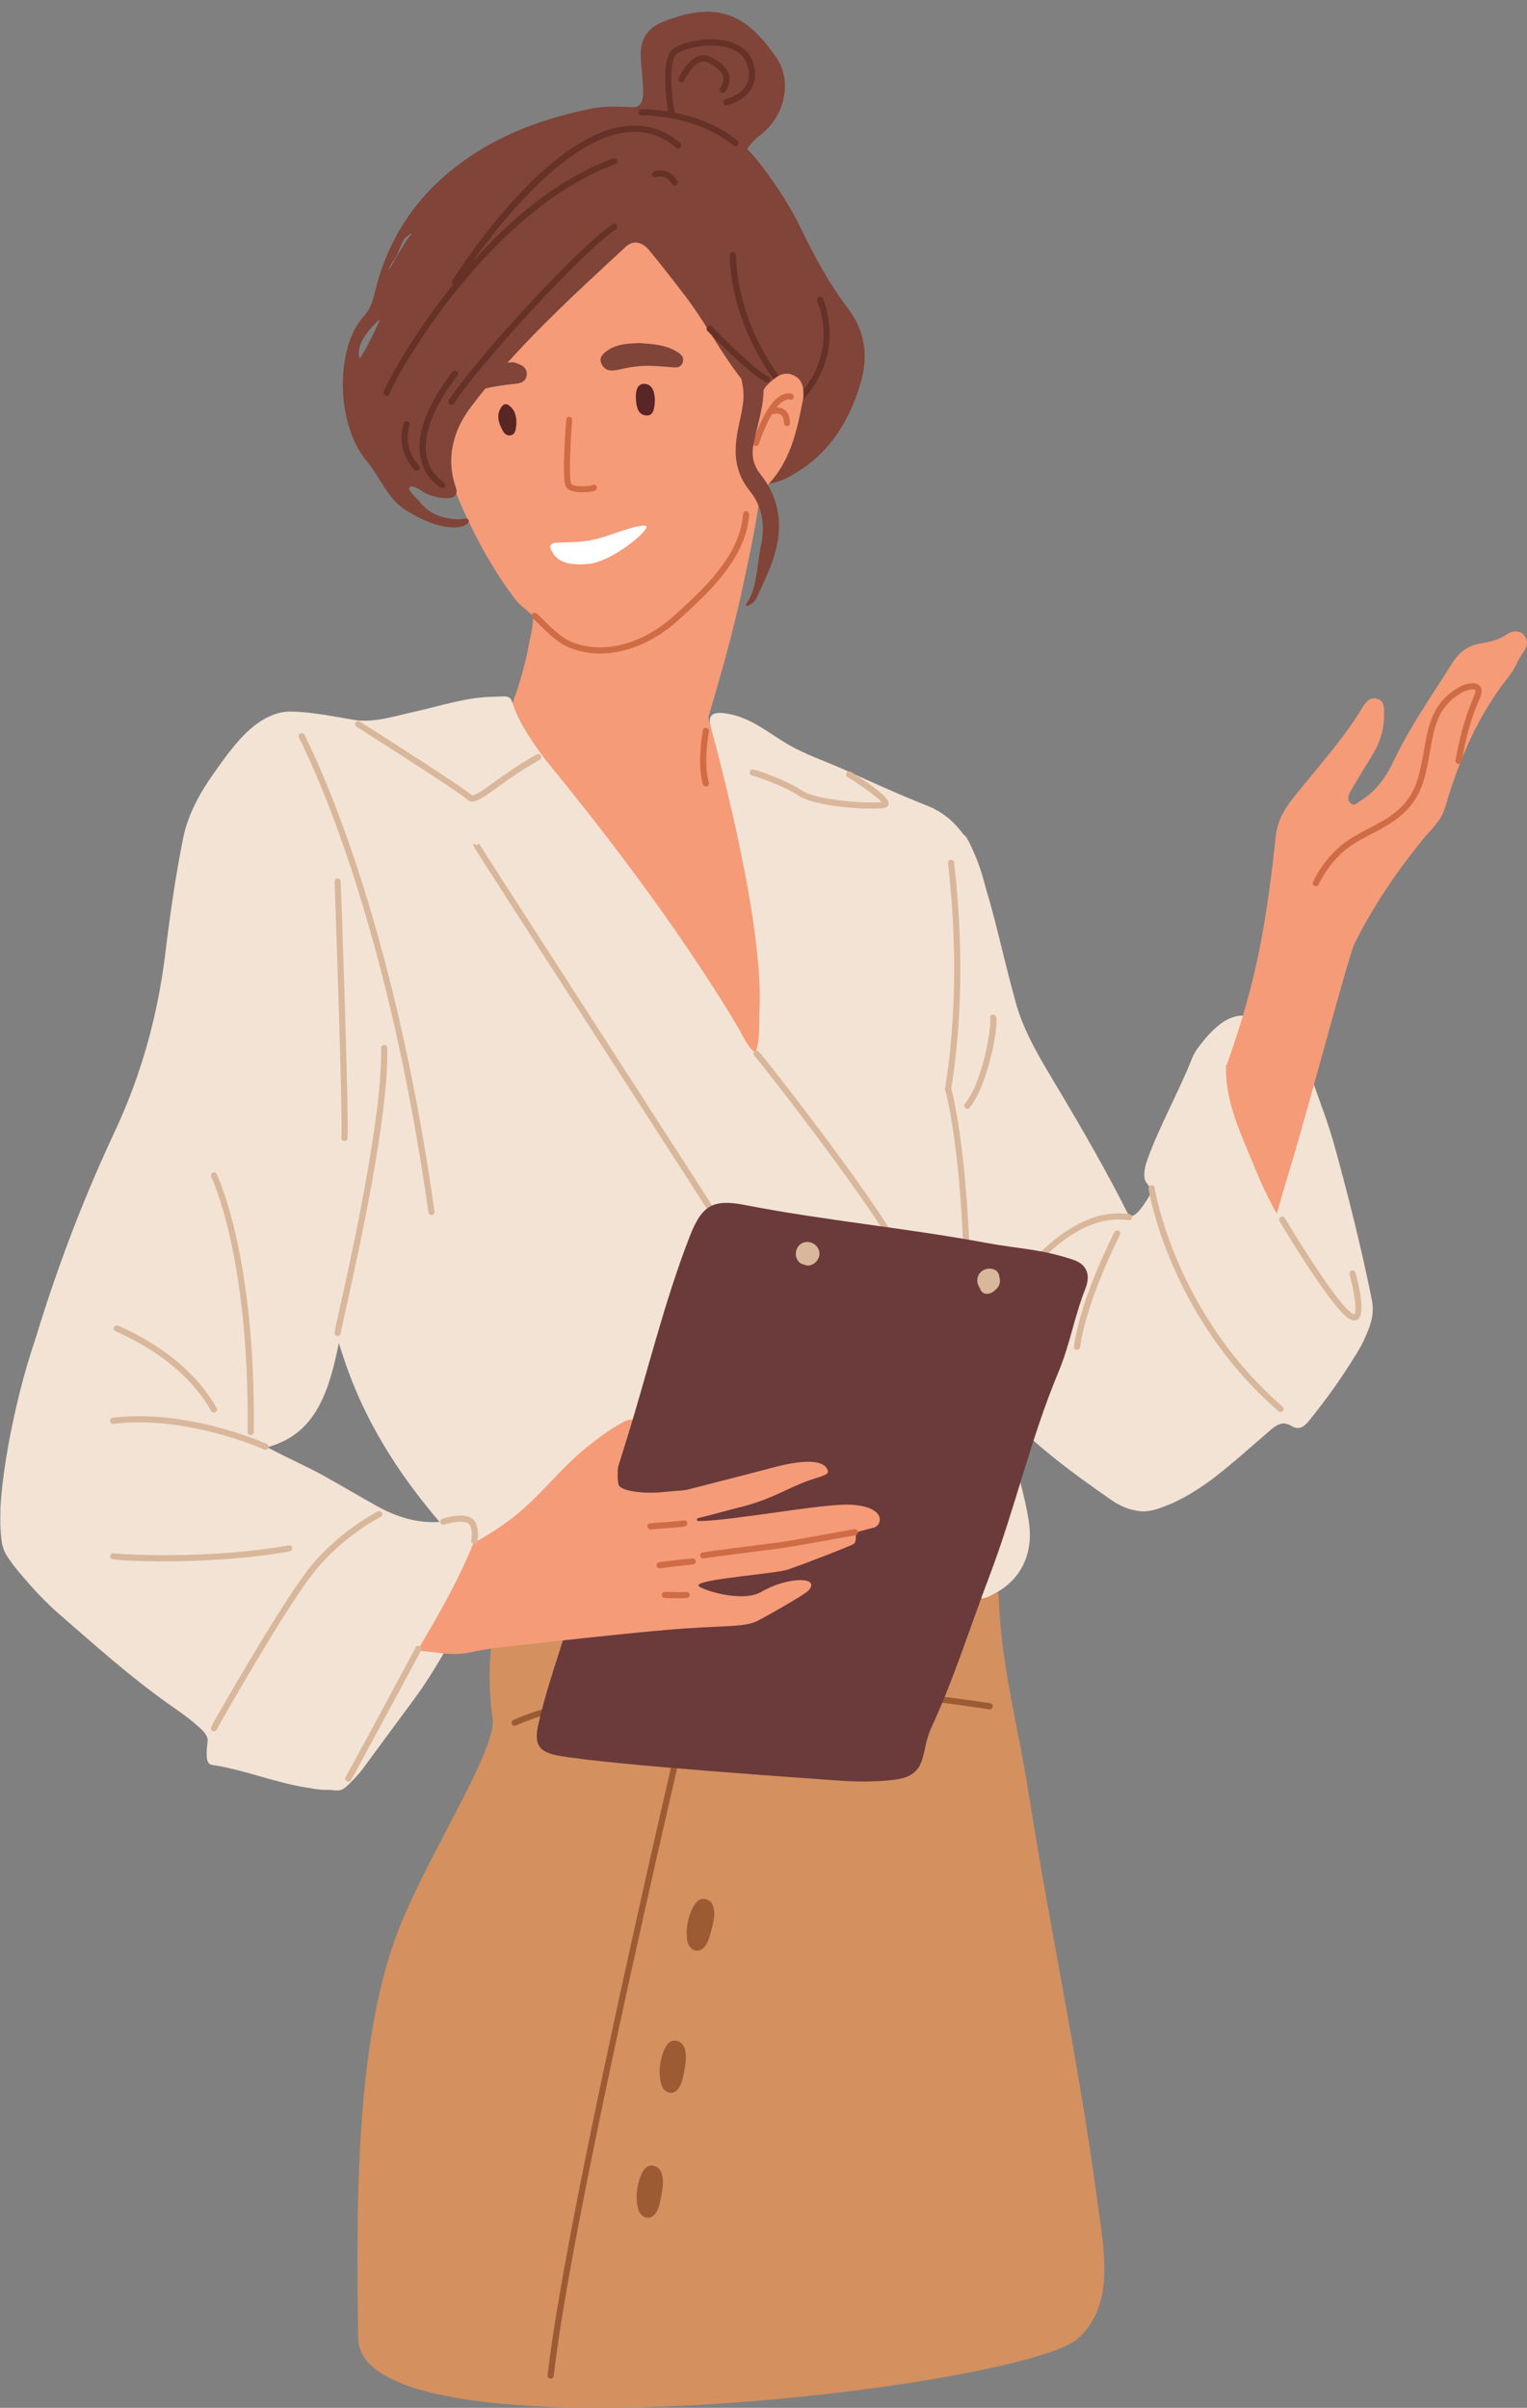 <?xml version="1.0" encoding="UTF-8"?><svg xmlns="http://www.w3.org/2000/svg" xmlns:xlink="http://www.w3.org/1999/xlink" height="1700.1" preserveAspectRatio="xMidYMid meet" version="1.0" viewBox="-0.2 -8.3 1078.0 1700.1" width="1078.0" zoomAndPan="magnify"><rect x="-0.2" y="-8.3" width="1078.0" height="1700.1" fill="#808080" stroke="none"/><defs><clipPath id="a"><path d="M 252 1089 L 780 1089 L 780 1691.809 L 252 1691.809 Z M 252 1089"/></clipPath><clipPath id="b"><path d="M 763 437 L 1077.828 437 L 1077.828 1019 L 763 1019 Z M 763 437"/></clipPath></defs><g><g><path d="M 377.023 521.691 C 386.766 526.691 394.004 528.539 402.801 525.809 C 424.969 518.91 447.949 515.488 470.863 512.129 C 476.266 511.34 477.402 509.422 475.277 505.199 C 468.711 492.16 476.59 479.941 477.223 467.32 C 477.418 463.422 480.66 460.969 484.613 460.141 C 489.715 459.078 493.059 462.039 495.363 465.82 C 499.848 473.18 501.152 481.969 500.16 489.891 C 497.898 508.031 507.922 517 521.453 525.629 C 556.5 547.98 594.316 562.789 635.215 569.602 C 660.98 573.891 672.5 591.121 672.523 615.871 C 672.531 625.051 677.324 632.871 676.996 642.219 C 675.688 679.82 670.352 716.926 664.352 753.945 C 654.688 813.547 642.965 872.762 628.852 931.48 C 624.66 948.918 620.012 966.246 615.945 983.711 C 612.828 997.113 602.348 1006.488 597.426 1018.801 C 590.91 1035.102 579.656 1042.371 561.77 1045.129 C 523.289 1051.059 484.934 1057.012 445.91 1056.25 C 420.629 1055.75 395.316 1053.57 371.266 1045.379 C 347.852 1037.41 329.336 1022.012 312.539 1003.852 C 265.469 952.953 235.887 891.23 204.801 830.586 C 177.707 777.723 165.203 720.043 154.004 662.141 C 145.824 619.84 154.012 580.262 173.051 542.379 C 187.988 512.648 206.656 503 239.562 508.211 C 259.141 511.301 278.844 510.699 298.387 509.41 C 317.488 508.148 336.996 507.352 354.527 497.648 C 358.883 495.25 364.305 494.129 367.23 489.988 C 373.422 481.211 382.324 481.141 391.348 481.711 C 398.473 482.16 403.477 485.73 406.312 492.871 C 409.473 500.82 406.977 506.148 400.531 510.641 C 393.965 515.199 386.227 517.43 377.023 521.691" fill="#f59b78"/></g><g><path d="M 538.711 309.5 C 538.086 342.25 531 374.051 524.227 405.859 C 514.379 452.09 499.984 497.09 486.73 542.398 C 485.711 545.879 484.57 549.48 482.684 552.52 C 480.785 555.578 477.41 559.43 473.789 557.172 C 465.09 551.73 457.121 556.828 448.797 557.328 C 423.688 558.82 398.934 557.18 375.566 546.609 C 370.109 544.141 364.848 541.23 359.492 538.531 C 345.59 531.52 343.984 527.301 350.73 513.379 C 361.238 491.711 369.098 469.18 373.48 445.48 C 374.504 439.941 376.086 434.352 376.059 428.789 C 375.91 401.891 391.531 382.352 407.785 364.078 C 432.145 336.691 458.887 311.559 489.781 291.352 C 495.621 287.531 501.457 283.59 507.699 280.52 C 523.262 272.879 538.598 282.43 538.711 299.5 C 538.73 302.84 538.711 306.172 538.711 309.5" fill="#f59b78"/></g><g><path d="M 498.113 547 C 497.18 547 496.312 546.391 496.031 545.441 C 491.699 530.82 495.805 508.32 495.98 507.371 C 496.199 506.191 497.336 505.41 498.516 505.629 C 499.691 505.852 500.473 506.988 500.254 508.16 C 500.211 508.391 496.164 530.59 500.199 544.211 C 500.539 545.359 499.883 546.57 498.734 546.91 C 498.527 546.969 498.32 547 498.113 547" fill="#cf6c46"/></g><g clip-path="url(#a)"><path d="M 252.664 1642.699 C 250.754 1533.941 252.371 1424.922 282.551 1350.719 C 304.121 1297.68 350.523 1226.621 347.531 1205.41 C 343.844 1179.238 343.715 1133.641 358.648 1124.41 C 389.582 1105.301 426.652 1099.922 460.066 1096.75 C 510.164 1091.988 560.332 1088.52 610.77 1090.57 C 635.473 1091.578 659.879 1094.621 684.234 1098.32 C 697.262 1100.289 704.48 1108.371 704.961 1121.641 C 706.621 1167.641 718.773 1211.988 725.863 1257.129 C 741.137 1354.41 761.922 1450.441 774.816 1548.141 C 778.926 1579.262 787.469 1618.918 760.816 1642.852 C 721.523 1678.148 254.246 1732.711 252.664 1642.699" fill="#d4905f"/></g><g><path d="M 502.676 1336.328 C 501.066 1333.141 496.836 1331.289 493.566 1333.109 C 491.984 1333.988 490.805 1335.449 489.84 1336.98 C 486.148 1342.859 484.215 1351.398 484.637 1358.328 C 484.848 1361.852 485.301 1365.43 488.277 1367.738 C 491.102 1369.922 494.52 1369.219 496.836 1366.648 C 499.355 1363.871 500.508 1360.141 501.48 1356.512 C 503.059 1350.641 505.605 1342.148 502.676 1336.328" fill="#9c5b33"/></g><g><path d="M 482.188 1436 C 480.352 1432.93 476.004 1431.391 472.871 1433.43 C 471.355 1434.422 470.281 1435.961 469.43 1437.559 C 466.164 1443.691 464.848 1452.34 465.762 1459.219 C 466.227 1462.73 466.934 1466.262 470.066 1468.352 C 473.039 1470.328 476.398 1469.379 478.527 1466.66 C 480.84 1463.699 481.723 1459.898 482.438 1456.211 C 483.594 1450.238 485.523 1441.59 482.188 1436" fill="#9c5b33"/></g><g><path d="M 465.953 1524.23 C 464.117 1521.16 459.77 1519.621 456.637 1521.66 C 455.121 1522.648 454.047 1524.191 453.195 1525.789 C 449.934 1531.922 448.613 1540.57 449.527 1547.449 C 449.992 1550.949 450.699 1554.488 453.832 1556.578 C 456.809 1558.559 460.164 1557.609 462.293 1554.891 C 464.605 1551.93 465.488 1548.129 466.203 1544.441 C 467.359 1538.469 469.289 1529.82 465.953 1524.23" fill="#9c5b33"/></g><g><path d="M 363.133 1210.289 C 362.344 1210.289 361.586 1209.871 361.199 1209.121 C 360.648 1208.059 361.062 1206.738 362.129 1206.191 C 363.07 1205.711 459.156 1157.73 698.793 1194.328 C 699.98 1194.512 700.793 1195.621 700.613 1196.809 C 700.434 1197.988 699.328 1198.801 698.137 1198.621 C 460.168 1162.289 365.059 1209.57 364.125 1210.051 C 363.809 1210.219 363.465 1210.289 363.133 1210.289" fill="#9c5b33"/></g><g><path d="M 388.539 1671.199 C 388.461 1671.199 388.379 1671.191 388.297 1671.191 C 387.102 1671.051 386.246 1669.98 386.379 1668.781 C 399.566 1550.781 486.188 1184.711 486.836 1183.012 C 487.266 1181.891 488.523 1181.328 489.645 1181.762 C 490.715 1182.172 491.273 1183.34 490.941 1184.422 C 489.883 1188.441 403.941 1550.77 390.695 1669.27 C 390.574 1670.379 389.633 1671.199 388.539 1671.199" fill="#9c5b33"/></g><g><path d="M 413.16 91.012 C 408.98 90.398 403.68 89.703 403.211 84.316 C 402.703 78.461 407.684 78.898 411.719 78.754 C 412.617 78.723 414.105 78.379 414.293 77.84 C 418.426 65.676 436.234 67.105 445.016 67.438 C 449.789 67.625 453.926 66.41 453.855 56.406 C 453.797 48.434 452.559 40.484 452.172 32.504 C 451.539 19.438 456.391 11.57 468.504 6.824 C 507.125 -8.297 526.98 2.465 547.527 31.809 C 559.711 49.215 553.562 73.895 536.969 86.715 C 526.277 94.977 519.516 106.289 521.777 121.059 C 522.344 124.73 429.438 93.398 413.16 91.012" fill="#804439"/></g><g><path d="M 473.766 73.207 C 472.727 73.207 471.809 72.465 471.625 71.406 C 470.961 67.598 465.41 33.941 474.699 26.473 C 480.914 21.465 500.168 16.82 515.023 21.219 C 523.387 23.695 529.055 28.785 531.414 35.957 C 533.637 42.695 533.301 48.73 530.422 53.855 C 525.227 63.105 513.656 65.891 513.168 66.004 C 512 66.281 510.836 65.551 510.562 64.391 C 510.285 63.219 511.012 62.059 512.176 61.781 C 512.277 61.75 522.406 59.281 526.645 51.711 C 528.891 47.691 529.105 42.84 527.285 37.312 C 525.363 31.477 520.824 27.469 513.793 25.383 C 500.035 21.312 482.176 26.027 477.422 29.852 C 471.914 34.281 473.57 57.238 475.906 70.668 C 476.113 71.852 475.32 72.969 474.141 73.176 C 474.012 73.195 473.887 73.207 473.766 73.207" fill="#663127"/></g><g><path d="M 510.023 57.332 C 509.602 57.332 509.172 57.207 508.797 56.953 C 507.809 56.27 507.559 54.914 508.234 53.926 C 510.285 50.949 510.98 48.309 510.359 45.852 C 509.488 42.406 505.93 39.062 499.773 35.914 C 497.895 34.957 496.059 34.824 494.156 35.508 C 488.734 37.453 484.199 45.629 482.906 48.613 C 482.43 49.715 481.152 50.215 480.051 49.746 C 478.949 49.266 478.441 47.984 478.918 46.883 C 479.137 46.383 484.402 34.395 492.691 31.41 C 495.738 30.32 498.785 30.531 501.754 32.051 C 509.172 35.844 513.363 40.012 514.574 44.781 C 515.504 48.473 514.578 52.375 511.816 56.395 C 511.398 57.004 510.719 57.332 510.023 57.332" fill="#663127"/></g><g><path d="M 590.684 808.957 C 590.969 771.844 600.305 738.602 609.98 705.434 C 618.375 676.672 627.176 648.012 641.172 621.379 C 647.109 610.07 652.352 597.461 667.02 594.199 C 671.289 593.262 669.633 590.672 669.055 588.078 C 668.25 584.469 669.043 581.25 673.152 580.25 C 676.98 579.32 680.391 579.969 682.598 583.84 C 687.254 592 689.832 600.93 692.805 609.781 C 702.652 639.09 708.371 669.602 716.746 699.301 C 722.574 719.965 733.141 737.512 743.82 755.41 C 762.762 787.148 781.359 819.031 797.781 852.16 C 800.879 858.414 804.523 864.402 807.898 870.52 C 811.711 877.434 816.152 882.969 825.273 878.895 C 829.215 877.133 830.836 879.953 832.035 882.75 C 840.762 903.066 855.625 919.969 865 939.637 C 885.051 981.684 875.836 1011.309 841.707 1041.738 C 838.008 1045.039 833.633 1047.578 829.602 1050.512 C 814.559 1061.449 799.496 1061.32 784.297 1050.77 C 756.383 1031.41 729.082 1011.211 705.941 986.172 C 690.359 969.316 676.312 951.148 665.836 930.504 C 663.84 926.578 661.344 922.363 662.879 918.191 C 665.484 911.141 661.758 906.609 657.66 902.402 C 643.672 888.035 631.875 872 620.77 855.387 C 619.059 852.832 617.953 849.344 613.184 850.879 C 602.738 854.238 597.48 848.09 594.758 839.281 C 591.504 828.758 590.238 817.859 590.684 808.957" fill="#f3e3d5"/></g><g><path d="M 533.188 734.703 C 536.613 725.602 535.504 714.121 535.984 704.523 C 539.242 639.488 502 506.711 501.492 504.809 C 498.719 494.398 505.758 493.859 516.27 496.199 C 530.535 499.379 542.086 508.781 554.297 516.23 C 567.613 524.359 582.586 529.102 596.723 535.531 C 615.801 544.219 634.914 552.898 654.402 560.602 C 679.613 570.559 690.051 595.262 695.559 618.41 C 701.398 642.961 717.984 703.285 719.621 710.387 C 720.414 713.816 671.645 821.953 675.191 846.566 C 677.98 865.918 680.176 885.398 683.996 904.547 C 690.895 939.125 703.035 972.359 711.527 1006.52 C 716.562 1026.77 723.355 1046.578 726.305 1067.43 C 729.18 1087.781 721.082 1106.48 703.016 1116.238 C 699.219 1118.301 693.703 1121.738 691 1119.621 C 682.672 1113.102 670.762 1110.309 666.938 1098.871 C 665.867 1095.68 664.438 1094.66 661.449 1094.441 C 622.23 1091.551 583.055 1092.039 543.762 1093.77 C 514.484 1095.059 485.59 1099.23 456.73 1103.039 C 440.012 1105.25 423.48 1111.109 406.707 1114.66 C 395.129 1117.109 383.512 1119.391 371.902 1121.711 C 365.043 1123.078 360.039 1118.172 356.266 1114.57 C 308.453 1068.93 266.234 1019.051 244.07 955.426 C 236.945 934.969 231.629 913.945 224.793 893.398 C 217.887 872.645 207.488 853.637 199.605 833.312 C 192.211 814.238 188.328 794.051 184.559 774.016 C 176.59 731.66 171.645 688.762 170.438 645.66 C 169.207 601.609 167.348 554.5 180.98 511.98 C 185.977 496.41 196.828 493.23 211.48 494.359 C 224 495.32 236.441 497.648 248.824 499.859 C 263.172 502.43 278.133 497.391 292.027 494.328 C 310.129 490.328 329.863 483.68 348.492 483.68 C 357.555 483.371 359.883 482.441 361.598 488.078 C 365.883 502.191 378.828 520.719 387.84 531.77 C 422.551 574.309 455.918 618 486.641 663.52 C 494.824 675.648 502.816 687.898 510.598 700.289 C 514.203 706.035 517.598 711.914 521.129 717.707 C 523.691 721.906 528.684 733.176 533.188 734.703" fill="#f3e3d5"/></g><g><path d="M 4.164 1034.34 C 4.164 1026.34 7.238 1019.398 7.238 1011.391 C 9.637 1003.211 9.219 994.016 11.316 985.754 C 28.41 918.398 51.484 853.227 80.992 790.262 C 99.602 750.555 111.145 708.699 116.48 665.039 C 119.824 637.68 123.695 610.309 129.133 583.301 C 132.473 566.73 140.918 551.539 150.602 537.871 C 159.387 525.48 169.965 510.23 182.699 501.672 C 193.34 494.52 206.738 490.578 216.184 499.102 C 257.73 536.559 257.664 604.02 272.25 654.93 C 277.332 672.672 276.277 691.051 278.809 709.148 C 281.488 728.297 284.258 746.715 281.234 766.07 C 279.031 780.156 268.773 789.012 266.551 803.25 C 265.32 811.121 264.578 819.082 263.086 826.898 C 257.234 857.555 250.664 888.07 243.527 918.453 C 237.012 946.195 233.797 983.836 209.895 1003.02 C 203.809 1007.91 196.742 1011.141 189.297 1013.352 C 179.055 1016.379 168.004 1014.789 158.012 1018.148 C 153.879 1019.551 150.211 1022 146.465 1024.23 C 127.391 1035.59 105.473 1041.789 84.703 1049.27 C 73.215 1053.41 62.879 1058.391 50.512 1058.461 C 46.598 1058.488 42.543 1058.238 38.922 1059.73 C 30.523 1063.172 16.293 1057.66 12.707 1049.52 C 10.578 1044.699 4.164 1039.898 4.164 1034.34" fill="#f3e3d5"/></g><g><path d="M 333.148 557.629 C 331.754 557.629 330.547 557.141 329.477 556.07 C 325.977 552.57 280.93 523.512 251.504 504.84 C 250.488 504.199 250.188 502.852 250.832 501.84 C 251.473 500.828 252.816 500.531 253.828 501.172 C 261.363 505.949 327.582 548.031 332.551 552.988 C 334.043 554.48 341.312 549.238 348.336 544.16 C 355.742 538.809 365.883 531.48 378.66 524.398 C 379.715 523.809 381.035 524.191 381.613 525.238 C 382.199 526.289 381.816 527.621 380.77 528.199 C 368.219 535.148 358.605 542.102 350.879 547.68 C 342.629 553.648 337.121 557.629 333.148 557.629" fill="#d9b79a"/></g><g><path d="M 590.598 1086.781 C 589.73 1086.781 588.91 1086.262 588.574 1085.398 C 588.137 1084.281 588.684 1083.02 589.801 1082.578 C 590.113 1082.461 621.203 1069.988 627.859 1049.352 C 635.133 1026.809 642.496 905.438 634.223 880.602 C 626.16 856.426 537 742.012 532.387 737.18 C 531.559 736.312 531.59 734.938 532.457 734.109 C 533.324 733.277 534.699 733.312 535.527 734.18 C 539.781 738.633 629.801 853.598 638.344 879.227 C 646.773 904.52 639.371 1027.828 631.996 1050.68 C 624.707 1073.281 592.75 1086.09 591.395 1086.629 C 591.133 1086.73 590.859 1086.781 590.598 1086.781" fill="#d9b79a"/></g><g><path d="M 533.48 897.617 C 532.746 897.617 532.031 897.246 531.621 896.578 C 522.773 882.129 463.656 790.473 411.496 709.605 C 390.832 677.57 371.512 647.621 357.371 625.641 C 350.301 614.66 344.523 605.672 340.52 599.41 C 333.59 588.57 333.59 588.57 334.246 587.371 L 338.023 589.52 L 336.152 588.41 L 338.098 587.449 C 339.32 589.691 376.152 646.801 415.148 707.25 C 467.32 788.137 526.453 879.812 535.328 894.309 C 535.953 895.332 535.633 896.672 534.609 897.297 C 534.258 897.512 533.863 897.617 533.48 897.617" fill="#d9b79a"/></g><g><path d="M 615.355 562.672 C 600.395 562.672 573.352 560.012 563.609 553.512 C 552.629 546.191 533.008 539.75 530.949 539.309 C 529.867 539.18 529.027 538.262 529.027 537.148 C 529.027 535.949 530.004 534.98 531.203 534.98 C 532.965 534.98 554.355 542.121 566.023 549.898 C 576.789 557.078 613.293 559.172 622.207 558.059 C 619.336 554.57 608.152 546.578 598.078 540.32 C 597.059 539.68 596.746 538.34 597.383 537.32 C 598.016 536.309 599.352 535.988 600.375 536.629 C 618.68 548.012 627.691 555.672 627.16 559.391 C 627.074 559.988 626.66 561.449 624.691 562 C 623.141 562.441 619.773 562.672 615.355 562.672" fill="#d9b79a"/></g><g><path d="M 304.406 849.621 C 303.34 849.621 302.41 848.836 302.258 847.75 C 274.555 651.672 225.875 542.75 211.613 514.039 C 211.07 512.949 210.777 512.309 210.727 512.16 C 210.348 511.02 210.961 509.789 212.098 509.41 C 213.211 509.051 214.41 509.621 214.82 510.711 C 214.906 510.91 215.141 511.371 215.508 512.109 C 229.84 540.969 278.766 650.422 306.562 847.141 C 306.73 848.328 305.902 849.43 304.715 849.598 C 304.609 849.613 304.508 849.621 304.406 849.621" fill="#d9b79a"/></g><g><path d="M 238.195 935.023 C 237.223 935.023 236.336 934.367 236.09 933.379 C 235.879 932.531 235.855 932.445 239.637 915.43 C 247.93 878.141 269.949 779.082 268.848 731.742 C 268.816 730.543 269.77 729.547 270.969 729.52 C 272.207 729.438 273.16 730.441 273.191 731.641 C 274.305 779.512 252.984 875.418 243.879 916.371 C 241.996 924.84 240.5 931.566 240.367 932.773 C 240.406 933.781 239.738 934.707 238.723 934.961 C 238.547 935.004 238.371 935.023 238.195 935.023" fill="#d9b79a"/></g><g><path d="M 242.965 797.391 C 242.922 797.391 242.879 797.387 242.836 797.387 C 241.637 797.312 240.723 796.285 240.793 795.09 C 241.832 777.398 236.078 615.879 236.02 614.25 C 235.977 613.051 236.914 612.039 238.113 612 C 239.371 611.949 240.32 612.898 240.363 614.09 C 240.602 620.762 246.184 777.449 245.129 795.344 C 245.062 796.496 244.105 797.391 242.965 797.391" fill="#d9b79a"/></g><g><path d="M 176.789 1004.898 C 175.566 1004.891 174.605 1003.898 174.617 1002.711 C 176.004 878.496 149.176 823.199 148.902 822.656 C 148.367 821.582 148.805 820.277 149.879 819.742 C 150.949 819.207 152.254 819.641 152.789 820.711 C 153.066 821.266 180.363 877.332 178.965 1002.75 C 178.949 1003.941 177.98 1004.898 176.789 1004.898" fill="#d9b79a"/></g><g><path d="M 669.07 762.906 C 668.953 762.906 668.832 762.895 668.715 762.879 C 667.527 762.68 666.73 761.562 666.926 760.379 C 674.625 713.84 675.477 658.199 669.324 603.719 C 669.105 601.77 669.047 601.25 669.047 600.941 C 669.047 599.738 670.02 598.77 671.223 598.77 C 672.406 598.77 673.371 599.719 673.395 600.898 C 673.406 601.172 673.5 601.961 673.645 603.23 C 679.84 658.102 678.977 714.164 671.211 761.086 C 671.035 762.152 670.113 762.906 669.07 762.906" fill="#d9b79a"/></g><g><path d="M 705.941 988.344 C 704.977 988.344 704.098 987.699 703.84 986.723 L 680.605 898.301 C 680.562 898.133 680.535 897.961 680.535 897.785 C 678.812 802.148 667.137 761.289 667.02 760.891 C 666.68 759.738 667.34 758.531 668.492 758.191 C 669.637 757.848 670.848 758.516 671.188 759.664 C 671.309 760.074 683.125 801.418 684.875 897.449 L 708.043 985.621 C 708.348 986.781 707.652 987.969 706.492 988.273 C 706.309 988.32 706.121 988.344 705.941 988.344" fill="#d9b79a"/></g><g><path d="M 682.707 774.625 C 682.242 774.625 681.773 774.477 681.379 774.172 C 680.43 773.438 680.254 772.074 680.988 771.125 C 694.512 753.617 699.352 716.848 699.004 711.32 C 698.418 710.352 698.68 709.078 699.621 708.422 C 700.5 707.809 701.816 707.938 702.555 708.715 C 705.723 712.035 698.184 755.973 684.426 773.781 C 683.996 774.336 683.355 774.625 682.707 774.625" fill="#d9b79a"/></g><g><path d="M 222.344 1242.512 C 238.469 1230.121 251.32 1214.84 262.793 1198.109 C 280.469 1172.352 298.316 1146.73 312.523 1118.789 C 314.16 1115.57 316.156 1112.238 318.816 1109.898 C 322.398 1106.762 326.777 1104.852 331.422 1108.648 C 335.793 1112.238 337.793 1116.34 334.559 1121.691 C 320.465 1144.988 308.43 1169.531 292.109 1191.48 C 280.23 1207.461 268.527 1223.57 256.672 1239.57 C 254.508 1242.488 252.184 1245.34 249.629 1247.922 C 237.801 1259.898 242.98 1255.5 211.699 1253.051 C 211.699 1251.711 222.344 1243.852 222.344 1242.512" fill="#f3e3d5"/></g><g><path d="M 893.906 714.574 C 895.883 720.301 894.098 704.801 891.184 713.328 C 887.387 724.43 880.883 733.305 873.191 741.535 C 870.766 744.137 866.699 745.16 863.043 742.746 C 858.52 739.758 843.148 739.711 843.883 734.043 C 849.707 725.574 864.793 705.047 881.512 709.383 C 884.781 710.23 886.938 715.977 886.672 711.238 C 888.676 711.238 891.906 714.574 893.906 714.574" fill="#f3e3d5"/></g><g><path d="M 948.047 910.77 C 935.844 919.781 922.961 917.148 917.129 904.246 C 907.824 883.676 896.906 863.758 890.617 841.895 C 890.07 839.992 888.668 837.527 889.355 836.199 C 894.047 827.098 896.953 816.051 902.793 808.871 C 915.766 792.926 919.059 785.91 911.422 766.973 C 910.441 764.543 909.105 761.879 909.305 759.438 C 909.629 755.438 911.094 751.121 915.863 750.547 C 921.422 749.879 925.684 752.691 927.535 757.977 C 932.59 772.383 938.062 786.695 942.102 801.395 C 951.949 837.23 960.977 873.293 968.32 909.746 C 971 923.043 964.453 934.809 956.906 948.34 C 955.219 951.363 952.188 939.383 949.078 937.449 C 945.574 935.273 946.617 931.34 947.555 928.352 C 949.305 922.773 949.758 917.34 948.047 910.77" fill="#f3e3d5"/></g><g clip-path="url(#b)"><path d="M 795.02 1018.328 C 787.871 1013.281 781.012 1008.16 775.797 1000.719 C 760.316 978.672 759.199 957.293 774.301 934.09 C 789.031 911.453 803.602 888.348 814.809 863.871 C 827.633 835.859 840.449 807.754 852.121 779.18 C 867.613 741.266 880.766 702.656 888.832 662.422 C 894.211 635.59 897.59 608.441 900.594 581.301 C 902.195 566.801 911.148 557.109 919.238 547.102 C 933.68 529.238 948.957 512.102 960.934 492.352 C 963.289 488.461 966.297 483.449 971.879 485.039 C 977.613 486.68 976.859 492.281 976.863 497.039 C 976.875 507.77 973.441 517.359 967.742 526.352 C 962.684 534.328 957.867 542.461 953.102 550.621 C 951.633 553.141 950.848 556.34 952.973 558.621 C 955.738 561.602 958.039 558.422 960.305 557.07 C 971.324 550.5 978.266 540.352 983.594 529.16 C 995.289 504.59 1010.898 482.41 1025.289 459.488 C 1029.922 452.109 1036.191 447.578 1044.871 446.051 C 1051.301 444.91 1057.641 443.699 1063.379 439.719 C 1068.34 436.27 1073.621 436.988 1076.191 440.789 C 1079.809 446.148 1076.672 449.879 1074.25 453.602 C 1070.828 458.859 1069.109 464.191 1065.172 469.102 C 1043.148 496.621 1029.711 528.352 1020.012 561.828 C 1017.309 571.16 1010.16 577.148 1004.488 584.121 C 985.773 607.109 969.191 631.512 956.012 658 C 951.785 666.5 923.262 775.051 909.734 819.289 C 899.527 852.664 891.402 886.703 878.246 919.133 C 870.906 937.227 863.242 955.195 855.277 973.02 C 851.82 980.75 846.645 986.316 838.336 990.816 C 829.598 995.547 821.207 1002.98 815.461 1011.961 C 811.801 1017.68 804.645 1014.02 800.699 1018.328 C 798.809 1018.328 796.914 1018.328 795.02 1018.328" fill="#f59b78"/></g><g><path d="M 928.715 617.441 C 928.422 617.441 928.129 617.379 927.844 617.262 C 926.742 616.781 926.242 615.5 926.727 614.398 C 927.047 613.66 934.781 596.301 951.566 584.898 C 955.859 581.98 960.555 579.539 965.52 576.949 C 979.598 569.621 994.156 562.051 1000.25 542.871 C 1002.641 535.371 1003.91 528.09 1005.141 521.039 C 1008.211 503.488 1011.109 486.922 1031.262 476.09 C 1032.691 475.461 1039.16 472.859 1042.98 474.84 C 1044.359 475.559 1045.27 476.762 1045.602 478.328 C 1046.141 480.891 1045.109 483.359 1043.391 487.449 C 1040.77 493.691 1035.891 505.32 1031.641 529.309 C 1031.43 530.488 1030.309 531.289 1029.121 531.07 C 1027.941 530.859 1027.148 529.73 1027.359 528.551 C 1031.699 504.078 1036.699 492.172 1039.379 485.77 C 1040.77 482.461 1041.609 480.461 1041.352 479.23 C 1041.27 478.879 1041.141 478.781 1040.98 478.699 C 1039.551 477.961 1035.52 478.98 1033.148 480 C 1015.031 489.75 1012.551 503.891 1009.422 521.789 C 1008.172 528.98 1006.871 536.41 1004.391 544.191 C 997.758 565.07 981.695 573.43 967.527 580.809 C 962.676 583.328 958.094 585.719 954.012 588.488 C 938.293 599.172 930.777 615.969 930.703 616.141 C 930.348 616.961 929.551 617.441 928.715 617.441" fill="#cf6c46"/></g><g><path d="M 698.465 922.965 C 698.703 918.898 698.355 914.91 700.312 911.141 C 708.68 895.012 720.484 880.77 735.547 870.492 C 749.938 860.672 773.988 848.711 791.746 853.094 C 793.039 853.414 792.672 846.035 796.508 849.605 C 800.988 853.777 809.309 839.238 812.031 834.742 C 814.422 830.797 808.422 827.84 807.816 823.762 C 807.148 819.234 808.383 814.391 809.918 810.16 C 818.73 785.895 831.828 763.02 841.34 738.953 C 845.707 727.906 857.379 720.453 865.812 712.664 C 867.012 711.559 868.379 710.379 870.016 710.387 C 875.266 710.406 866.711 731.547 866.152 735.145 C 864.668 744.738 865.191 754.496 867.039 764.004 C 870.684 782.762 879.117 800.129 886.262 817.719 C 901.621 855.551 924.883 888.965 954.809 917.367 C 966.684 928.633 966.68 932.266 957.906 946.699 C 947.699 963.496 936.422 979.52 923.984 994.754 C 920.434 999.105 916.938 1001.859 911.344 998.434 C 905.215 994.684 900.758 997.945 896.23 1001.84 C 883.207 1013.039 870.438 1024.602 856.859 1035.102 C 847.27 1042.512 832.27 1051.93 820.703 1055.691 C 812.465 1058.371 805.508 1060.891 797.152 1056.039 C 793.66 1054.012 790.961 1050.879 788.332 1047.82 C 770.867 1027.441 755.004 1005.781 738.613 984.551 C 730.285 973.77 721.812 963.102 712.953 952.746 C 705.578 944.121 697.758 935.082 698.465 922.965" fill="#f3e3d5"/></g><g><path d="M 702.98 922.32 C 701.781 922.32 700.809 921.348 700.809 920.148 C 700.809 918.242 717.551 889.914 740.844 869.891 C 760.176 853.277 779.129 846.238 797.16 848.977 C 798.348 849.16 799.164 850.266 798.98 851.453 C 798.801 852.641 797.691 853.453 796.508 853.273 C 747.82 845.863 706.238 918.531 705.051 920.809 C 704.773 921.684 703.949 922.32 702.98 922.32" fill="#d9b79a"/></g><g><path d="M 760.156 944.816 C 760.059 944.816 759.957 944.812 759.855 944.797 C 758.668 944.633 757.836 943.535 758 942.348 C 762.762 907.965 785.598 863.516 786.566 861.645 C 787.117 860.578 788.426 860.164 789.492 860.711 C 790.559 861.262 790.977 862.57 790.426 863.637 C 790.191 864.09 766.965 909.305 762.305 942.941 C 762.156 944.031 761.223 944.816 760.156 944.816" fill="#d9b79a"/></g><g><path d="M 903.789 988.668 C 903.281 988.668 902.777 988.492 902.363 988.137 C 825.016 920.98 810.746 831.918 810.609 831.027 C 810.43 829.844 811.246 828.734 812.434 828.555 C 813.617 828.379 814.727 829.191 814.906 830.375 C 815.039 831.254 829.117 918.785 905.215 984.855 C 906.121 985.641 906.219 987.012 905.43 987.918 C 905 988.414 904.398 988.668 903.789 988.668" fill="#d9b79a"/></g><g><path d="M 955.902 924.074 C 954.402 924.074 952.695 923.336 950.805 921.859 C 937.234 911.297 904.516 856.328 903.129 853.992 C 902.516 852.961 902.855 851.629 903.887 851.016 C 904.918 850.402 906.254 850.742 906.863 851.773 C 907.199 852.34 940.547 908.371 953.473 918.434 C 955.211 919.785 955.906 919.715 955.902 919.719 C 957.766 918.25 956.18 904.758 952.516 891.43 C 952.195 890.273 952.875 889.078 954.031 888.762 C 955.184 888.441 956.387 889.121 956.703 890.277 C 959.09 898.941 964.012 919.512 958.258 923.355 C 957.543 923.836 956.758 924.074 955.902 924.074" fill="#d9b79a"/></g><g><path d="M 304.41 271.719 C 304.41 262.379 304.41 253.039 304.41 243.691 C 309.301 235 309.242 225.109 310.043 215.762 C 315.652 150.441 386.23 114.449 432.137 121.41 C 452.883 124.551 473.41 127.699 489.715 141.59 C 525.184 171.789 542.172 211.172 544.465 257.32 C 546.84 305.16 532.023 348.801 510.953 390.57 C 496.93 418.379 442.797 476.27 385.984 435.469 C 384.055 434.09 380.418 430.051 376.086 426.398 C 371.137 422.238 365.938 417.922 364.246 415.719 C 345.27 391.012 331.398 363.828 319.688 334.84 C 312.484 317.02 308.562 299.672 307.988 280.961 C 307.887 277.621 309.492 273.27 304.41 271.719" fill="#f59b78"/></g><g><path d="M 456.68 1012.891 C 457.203 1018.16 454.941 1022.75 452.066 1026.77 C 444.52 1037.32 435.914 1047.031 426.199 1055.641 C 420.922 1060.32 414.344 1063.09 408.074 1058.5 C 401.711 1053.84 404.156 1047.148 406.992 1041.32 C 414.371 1026.148 427.02 1010.27 437.582 997.562 C 440.918 993.555 449.887 992.809 454.574 994.895 C 460.023 997.32 457.121 1007.469 456.68 1012.891" fill="#f59b78"/></g><g><path d="M 639.984 1246.25 C 631.262 1249.93 606.012 1249.922 595.168 1249.129 C 568.074 1247.16 434.566 1238.172 395.23 1231.531 C 380.414 1229.051 376.52 1224.031 379.863 1209.211 C 383.906 1191.32 389.523 1173.91 395.117 1156.5 C 411.262 1106.262 427.434 1056.039 442.961 1005.602 C 457.414 958.66 468.844 910.762 486.656 864.855 C 495.148 842.98 502.891 838.07 525.473 842.477 C 581.754 853.465 638.934 858.664 695.281 869.137 C 719.832 873.703 733.531 873.293 757.371 881.156 C 767.383 884.461 769.785 892.16 766.016 901.637 C 758.383 920.812 755.141 940.988 747.184 960.035 C 726.953 1008.48 716.637 1056.379 697.969 1105.441 C 684.645 1140.441 673.242 1177.078 657.496 1211.039 C 650.098 1227.012 654.266 1240.23 639.984 1246.25" fill="#6b3a3a"/></g><g><path d="M 537.254 1115.68 C 555.18 1105.07 579.461 1104.551 570.66 1114.602 C 567.727 1117.941 537.953 1134.551 533.957 1136.43 C 528.203 1139.129 521.566 1139.602 503.305 1140.398 C 479.996 1141.41 461.434 1143.25 438.184 1145.609 C 408.953 1148.578 379.754 1151.852 350.562 1155.191 C 343.887 1155.949 337.293 1157.23 330.707 1158.57 C 324.023 1159.922 317.664 1159.77 310.816 1158.898 C 293.363 1156.68 275.742 1155.809 258.191 1154.34 C 255.676 1154.129 252.352 1155.328 251.051 1152.238 C 249.668 1148.961 253.504 1149.109 254.867 1147.578 C 255.918 1146.41 256.633 1144.77 257.047 1143.219 C 261.098 1128.051 269.656 1115.602 279.434 1103.551 C 287.523 1093.59 298.738 1090.898 309.973 1088.871 C 316.547 1087.68 323.148 1087.121 329.09 1083.969 C 345.293 1075.398 360.41 1065.672 373.93 1052.762 C 387.812 1039.5 400.109 1024.539 415.227 1012.59 C 423.328 1006.191 432.039 999.562 441.496 995.109 C 442.703 994.543 445.723 993.234 444.781 995.848 C 442.891 1001.109 442.984 1005.941 440.238 1010.051 C 436.18 1016.121 434.941 1034.5 436.488 1040 C 437.723 1044.371 453.27 1046.602 467.09 1045.281 C 489.082 1043.172 477.723 1045.301 499.07 1039.91 C 513.711 1036.211 532.242 1031.398 547.051 1027.488 C 556.844 1024.91 581.984 1019.309 584.316 1030.672 C 584.848 1033.238 576.434 1035.012 571.566 1036.738 C 554.652 1042.75 544.895 1050.441 520.688 1056.309 C 515.199 1057.641 501.418 1061.539 492.605 1063.609 C 491.367 1063.898 491.574 1065.719 492.848 1065.711 C 516.953 1065.48 580.398 1053.219 599.898 1054.121 C 625.25 1055.301 622.988 1068.059 617.012 1070.23 C 617.012 1070.23 611.02 1071.691 604.609 1073.551 C 603.141 1073.969 605.152 1079.828 602.57 1081.762 C 600.66 1083.18 567.309 1096.09 555.992 1099.93 C 547.137 1102.93 492.621 1106.629 492.801 1111.148 C 492.898 1113.559 523.395 1123.879 537.254 1115.68" fill="#f59b78"/></g><g><path d="M 458.941 1071.602 C 457.812 1071.602 456.855 1070.73 456.777 1069.578 C 456.691 1068.379 457.594 1067.352 458.793 1067.262 C 469.191 1066.539 480.973 1065.59 482.316 1065.262 C 483.445 1064.969 484.648 1065.629 484.973 1066.75 C 485.297 1067.871 484.727 1069.031 483.617 1069.398 C 482.012 1069.93 467.562 1071.012 459.098 1071.602 C 459.043 1071.602 458.992 1071.602 458.941 1071.602" fill="#cf6c46"/></g><g><path d="M 465.477 1099.031 C 464.395 1099.031 463.461 1098.219 463.32 1097.129 C 463.176 1095.93 464.023 1094.852 465.211 1094.699 C 468.844 1094.25 487.043 1092.012 488.863 1092.012 C 490.062 1092.012 491.023 1092.98 491.027 1094.18 C 491.035 1095.371 490.062 1096.352 488.867 1096.359 C 487.578 1096.371 474.004 1097.988 465.746 1099.012 C 465.656 1099.031 465.566 1099.031 465.477 1099.031" fill="#cf6c46"/></g><g><path d="M 479.352 1120.219 C 475.328 1120.219 470.559 1120.07 469.195 1120.02 C 467.996 1119.988 467.055 1118.98 467.094 1117.781 C 467.133 1116.59 468.145 1115.602 469.336 1115.68 C 474.258 1115.84 482.637 1115.988 484.18 1115.719 C 485.359 1115.5 486.488 1116.289 486.703 1117.469 C 486.914 1118.648 486.129 1119.781 484.945 1119.988 C 484.016 1120.16 481.824 1120.219 479.352 1120.219" fill="#cf6c46"/></g><g><path d="M 0.117 1055.719 C 2.27 1020.469 12.973 971.426 24.758 937.324 C 34.188 910.043 54.262 918.965 83.059 931.035 C 92.316 934.914 101.711 938.27 111.305 940.664 C 129.09 945.113 140.84 959.215 156.281 967.32 C 159.297 968.902 159.965 972.438 160.48 975.949 C 161.68 984.172 164.371 992.168 169.301 998.918 C 174.641 1006.219 182.297 1010.211 190.215 1014.461 C 202.762 1021.191 215.891 1026.781 228.336 1033.711 C 241.051 1040.789 253.535 1048.211 266.281 1055.32 C 275.488 1060.449 285.496 1064.281 295.973 1065.762 C 301.328 1066.52 306.746 1066.648 312.133 1066.18 C 317.121 1065.738 322.137 1063.852 327.16 1064.73 C 337.223 1066.48 336.789 1074.621 333.727 1082.129 C 315.52 1126.738 287.371 1165.949 265.383 1208.5 C 260.496 1217.949 256.406 1227.809 251.785 1237.398 C 241.305 1259.148 232.055 1256.531 214.109 1253.48 C 192.336 1249.781 171.461 1241.121 149.383 1237.828 C 143.883 1237.012 146.051 1226.41 146.371 1220.488 C 146.621 1215.898 140.168 1211.109 137.188 1208.512 C 131.277 1203.352 124.809 1199.102 118.41 1194.551 C 91.285 1175.262 66.832 1153.301 41.738 1131.512 C 34.59 1125.301 27.906 1118.559 21.621 1111.469 C 15.543 1104.621 9.25 1097.48 4.34 1089.73 C 1 1084.461 0.621 1077.781 0.188 1071.719 C -0.191 1066.422 0.117 1061.059 0.117 1055.719" fill="#f3e3d5"/></g><g><path d="M 187.18 1015.371 C 186.879 1015.371 186.57 1015.309 186.277 1015.18 C 185.742 1014.93 131.871 990.703 79.914 997.051 C 78.711 997.211 77.641 996.352 77.492 995.156 C 77.348 993.969 78.195 992.883 79.387 992.738 C 132.582 986.215 187.535 1010.969 188.086 1011.219 C 189.176 1011.719 189.656 1013.012 189.156 1014.102 C 188.793 1014.898 188.004 1015.371 187.18 1015.371" fill="#d9b79a"/></g><g><path d="M 150.848 1214.18 C 150.062 1214.18 149.301 1213.75 148.914 1213 C 148.285 1211.781 148.285 1211.781 156.68 1197.129 C 160.031 1191.281 166.922 1179.352 175.383 1165.148 C 188.598 1142.969 206.617 1113.648 217.43 1099.852 C 238.617 1072.82 266.359 1058.969 266.621 1058.859 C 267.719 1058.379 269 1058.879 269.48 1059.98 C 269.957 1061.078 269.461 1062.359 268.363 1062.84 C 268.012 1063 241.223 1076.539 220.852 1102.531 C 200.719 1128.219 154.746 1208.949 152.891 1212.75 C 152.711 1213.238 152.348 1213.68 151.844 1213.941 C 151.523 1214.102 151.184 1214.18 150.848 1214.18" fill="#d9b79a"/></g><g><path d="M 114.645 1094.141 C 94.211 1094.141 79.922 1093.121 78.66 1092.469 C 77.594 1091.93 77.172 1090.621 77.719 1089.551 C 78.215 1088.578 79.336 1088.148 80.34 1088.48 C 83.664 1089.102 146.84 1093.039 203.578 1082.82 C 204.77 1082.602 205.891 1083.391 206.102 1084.57 C 206.316 1085.75 205.531 1086.879 204.348 1087.102 C 173.645 1092.629 139.57 1094.141 114.645 1094.141" fill="#d9b79a"/></g><g><path d="M 334.59 1081.941 C 334.418 1081.941 334.242 1081.922 334.07 1081.871 C 332.902 1081.59 332.191 1080.41 332.48 1079.238 C 332.492 1079.191 333.82 1073.52 331.688 1068.828 C 329.676 1064.398 318.461 1066.48 313.348 1068.18 C 312.211 1068.559 310.98 1067.941 310.602 1066.801 C 310.223 1065.672 310.836 1064.441 311.977 1064.059 C 313.957 1063.391 331.477 1057.859 335.645 1067.031 C 338.414 1073.121 336.77 1079.988 336.699 1080.281 C 336.453 1081.27 335.566 1081.941 334.59 1081.941" fill="#d9b79a"/></g><g><path d="M 150.844 989.02 C 150.391 989.02 149.93 988.879 149.539 988.582 C 149.078 988.234 148.852 987.852 148.109 986.59 C 131.395 958.121 102.617 941.008 81.422 931.664 C 80.324 931.18 79.828 929.898 80.309 928.801 C 80.793 927.703 82.078 927.203 83.176 927.688 C 104.957 937.289 134.555 954.922 151.859 984.387 C 152.129 984.852 152.324 985.191 152.453 985.383 C 153.145 986.137 153.223 987.305 152.582 988.152 C 152.156 988.719 151.504 989.02 150.844 989.02" fill="#d9b79a"/></g><g><path d="M 451.27 233.898 C 460.363 234.672 469.098 235.051 476.871 239.57 C 479.785 241.262 483.031 243.32 481.859 247.27 C 480.449 252.039 476.348 251.16 473.168 250.898 C 457.793 249.648 452.043 249.531 441 251.73 C 439.043 252.121 436.121 252.871 434.168 253.148 C 429.449 253.84 426.215 252.578 424.316 248.309 C 422.281 243.73 426.266 240.738 429.5 238.641 C 436.195 234.301 444.039 234.301 451.27 233.898" fill="#804439"/></g><g><path d="M 320.941 274.488 C 321.883 268.91 335.246 253.609 348.656 250.16 C 362.434 246.621 361.609 246.852 367.602 249.488 C 370.613 250.82 372.555 254.121 371.355 257.898 C 370.309 261.211 367.445 262.23 364.312 262.578 C 349.781 264.238 335.277 265.988 320.941 274.488" fill="#804439"/></g><g><path d="M 267.184 217.738 C 260.762 223.672 250.77 234.719 253.523 244.621 C 254.062 246.539 270.324 214.84 267.184 217.738 Z M 289.703 157.809 C 292.797 154.789 286.152 158.48 284.816 160.98 C 282.941 164.48 281.652 168.25 280.008 171.871 C 278.551 175.059 275.203 178.25 274.414 181.57 C 273.574 185.102 284.898 162.52 289.703 157.809 Z M 285.738 351.59 C 273.473 343.828 268.168 328.539 258.82 317.469 C 236.762 291.359 236.297 236.961 256.828 214.73 C 260.781 210.449 262.723 205.262 264.047 199.609 C 273.238 160.379 293.773 129.25 326.965 105.43 C 354.469 85.691 384.941 74.961 417.348 68.359 C 433.133 65.141 458.652 68 473.699 72.199 C 484.891 75.34 485.555 81.699 496.48 85.762 C 499.852 87.02 502.75 89.09 506.621 86.281 C 510.227 83.672 513.523 86.461 516.633 88.422 C 528.633 95.988 536.605 107.34 544.629 118.578 C 552.559 129.699 559.625 141.422 565.574 153.711 C 574.969 173.109 585.117 191.961 598.273 209.238 C 610.551 225.359 613.156 243.469 607.086 263.199 C 598.164 292.18 582.504 315.531 554.809 329.371 C 546.637 333.461 537.617 334.488 528.484 333.559 C 526.238 333.328 523.246 333.359 522.852 330.52 C 522.375 327.109 525.715 327.051 527.754 327.051 C 538.09 327.051 539.164 321.961 539.797 312.352 C 540.602 300.191 537.238 288.84 537.016 277.051 C 536.988 275.559 536.086 273.738 535.004 272.648 C 513.773 251.469 501.34 224.012 483.395 200.488 C 475.117 189.648 466.707 178.891 458.055 168.352 C 453.461 162.738 447.152 160.73 441.438 166.031 C 403.105 201.602 364.297 236.828 332.52 278.621 C 319.863 295.27 314.305 314.922 321.617 335.98 C 325.785 347.98 304.816 342.609 300.121 339.949 C 297.102 338.23 293.898 335.441 290.328 335.141 C 289.141 335.051 288.238 336.301 288.777 337.359 C 290.57 340.891 294.086 343.488 296.512 346.551 C 303.156 354.93 312.598 357.84 322.895 358.461 C 324.504 358.559 328.41 357.32 329.805 358.129 C 335.047 361.191 319.367 372.852 285.738 351.59" fill="#804439"/></g><g><path d="M 311.953 336.129 C 311.609 336.129 311.266 336.051 310.941 335.879 C 310.496 335.648 300.012 329.969 296.859 315.59 C 293.219 299 300.742 278.352 319.219 254.23 C 319.949 253.27 321.312 253.102 322.262 253.82 C 323.215 254.551 323.398 255.922 322.668 256.871 C 305.297 279.551 297.832 299.488 301.078 314.551 C 303.754 326.961 312.602 331.84 312.977 332.039 C 314.031 332.609 314.434 333.922 313.871 334.98 C 313.48 335.711 312.727 336.129 311.953 336.129" fill="#663127"/></g><g><path d="M 318.59 277.59 C 318.191 277.59 317.789 277.48 317.43 277.25 C 316.418 276.609 316.117 275.27 316.758 274.262 C 333.812 247.328 406.805 167.309 432.133 150.059 C 433.129 149.391 434.477 149.641 435.152 150.629 C 435.828 151.621 435.574 152.98 434.582 153.648 C 409.543 170.711 337.32 249.91 320.43 276.578 C 320.016 277.23 319.309 277.59 318.59 277.59" fill="#663127"/></g><g><path d="M 293.953 323.98 C 293.422 323.98 292.887 323.789 292.469 323.391 C 291.91 322.871 278.852 310.301 284.82 290.578 C 285.168 289.43 286.379 288.781 287.527 289.129 C 288.676 289.48 289.324 290.691 288.977 291.84 C 283.809 308.922 294.973 319.781 295.449 320.23 C 296.316 321.059 296.355 322.43 295.535 323.301 C 295.105 323.75 294.531 323.98 293.953 323.98" fill="#663127"/></g><g><path d="M 272.781 271.199 C 271.582 271.199 270.609 270.219 270.609 269.02 C 270.609 264.309 336.668 138.762 432.609 103.578 C 433.738 103.172 434.984 103.75 435.398 104.879 C 435.812 106 435.23 107.25 434.105 107.672 C 342.516 141.25 277.195 261.238 274.938 269.301 C 274.805 270.371 273.891 271.199 272.781 271.199" fill="#663127"/></g><g><path d="M 320.941 192.852 C 320.43 192.852 319.914 192.672 319.504 192.301 C 318.633 191.539 318.523 190.219 319.238 189.328 C 319.359 189.16 319.645 188.719 320.094 188.051 C 339.855 158.148 391.105 87.871 440.082 80.922 C 454.895 78.82 468.312 82.77 479.961 92.68 C 480.875 93.449 480.984 94.82 480.207 95.738 C 479.43 96.648 478.062 96.762 477.145 95.988 C 466.488 86.922 454.223 83.301 440.691 85.219 C 392.137 92.121 338.883 167.5 323.719 190.441 C 323.047 191.461 322.648 192.031 322.57 192.121 C 322.141 192.602 321.543 192.852 320.941 192.852" fill="#663127"/></g><g><path d="M 476.062 122.719 C 475.316 122.719 474.586 122.34 474.184 121.648 C 469.875 114.262 463.301 116.719 463.02 116.828 C 461.898 117.262 460.645 116.711 460.207 115.59 C 459.773 114.469 460.328 113.211 461.445 112.77 C 464.996 111.391 473.008 111.02 477.938 119.461 C 478.539 120.488 478.191 121.82 477.152 122.43 C 476.812 122.629 476.434 122.719 476.062 122.719" fill="#663127"/></g><g><path d="M 541.348 261.672 C 541.059 261.672 540.766 261.609 540.484 261.488 C 529.625 256.781 500.438 226.621 499.199 225.34 C 498.367 224.48 498.391 223.102 499.254 222.27 C 500.117 221.441 501.496 221.461 502.324 222.32 C 502.621 222.629 532.141 253.141 542.211 257.5 C 543.312 257.98 543.82 259.262 543.344 260.359 C 542.984 261.18 542.188 261.672 541.348 261.672" fill="#663127"/></g><g><path d="M 549.754 263.172 C 549.047 263.172 548.355 262.828 547.941 262.199 C 547.879 262.109 547.742 261.941 547.551 261.68 C 538.137 249.141 516.117 215.301 515.031 171.898 C 515 170.699 515.949 169.699 517.148 169.672 C 518.367 169.641 519.344 170.59 519.375 171.789 C 520.434 213.941 541.859 246.871 551.023 259.07 C 551.316 259.449 551.496 259.699 551.566 259.809 C 552.227 260.809 551.945 262.16 550.941 262.82 C 550.574 263.059 550.16 263.172 549.754 263.172" fill="#663127"/></g><g><path d="M 564.488 275.078 C 563.898 275.078 563.312 274.84 562.887 274.371 C 562.074 273.488 562.137 272.109 563.02 271.301 C 564.207 270.219 591.875 244.211 576.727 204.148 C 576.301 203.031 576.867 201.77 577.988 201.352 C 579.109 200.922 580.363 201.488 580.789 202.609 C 597.004 245.488 566.266 274.23 565.953 274.512 C 565.535 274.891 565.012 275.078 564.488 275.078" fill="#663127"/></g><g><path d="M 519.023 94.922 C 518.539 94.922 518.055 94.75 517.648 94.422 C 503.641 82.949 486.801 77.801 475.137 75.488 C 462.473 72.988 453.086 73.211 452.992 73.219 C 451.824 73.32 450.797 72.309 450.762 71.109 C 450.727 69.91 451.672 68.91 452.871 68.871 C 453.273 68.871 462.848 68.629 475.98 71.23 C 488.129 73.629 505.699 79.02 520.402 91.059 C 521.332 91.82 521.469 93.191 520.707 94.121 C 520.277 94.641 519.652 94.922 519.023 94.922" fill="#663127"/></g><g><path d="M 364.367 290.82 C 363.871 294.25 364.039 298.109 360.555 298.988 C 356.523 300 354.824 296.191 353.453 293.289 C 351.176 288.469 350.566 283.43 354.004 278.762 C 355.168 277.18 357.008 276.469 358.746 277.672 C 363.473 280.949 364.418 285.898 364.367 290.82" fill="#592525"/></g><g><path d="M 462.078 274.879 C 462.023 277.41 461.625 279.809 461.09 281.5 C 460.391 283.699 458.883 285.09 456.5 285.07 C 449.93 284.988 449.027 278.512 448.734 273.352 C 448.48 268.801 449.074 262.5 454.848 262.738 C 460.582 262.969 462.199 269.23 462.078 274.879" fill="#592525"/></g><g><path d="M 456.164 364.078 C 457.406 360.07 438.047 366.68 434.438 367.988 C 414.781 375.078 409.926 374.191 392.648 374.891 C 389.504 375.02 386.754 376.691 389.172 380.531 C 390.406 382.5 393.719 392.449 415.922 389.762 C 431.395 387.879 454.535 369.328 456.164 364.078" fill="#fff"/></g><g><path d="M 423.488 453.141 C 416.609 453.141 409.609 452 402.668 449.391 C 394.227 446.219 386.934 439 380.504 432.621 C 378.918 431.051 377.375 429.52 375.867 428.102 C 374.992 427.281 374.949 425.898 375.773 425.031 C 376.594 424.148 377.973 424.109 378.844 424.93 C 380.379 426.379 381.949 427.93 383.562 429.531 C 389.684 435.602 396.625 442.48 404.195 445.32 C 430.496 455.191 457.949 442.398 474.867 427.141 C 495.973 408.102 522.23 384.422 524.359 354.629 C 524.441 353.43 525.477 352.559 526.68 352.609 C 527.879 352.699 528.777 353.738 528.691 354.941 C 526.441 386.48 499.461 410.809 477.781 430.359 C 464.32 442.5 444.48 453.141 423.488 453.141" fill="#cf6c46"/></g><g><path d="M 410.832 339.289 C 406.121 339.289 400.418 338.469 399.02 334.691 C 396.434 327.711 399.215 291.988 399.539 287.93 C 399.633 286.77 400.637 285.898 401.82 285.988 C 402.984 286.09 403.855 287.109 403.762 288.27 C 402.512 303.809 401.277 328.602 402.992 333.219 C 403.066 333.43 403.422 333.77 404.184 334.09 C 408.02 335.711 415.891 334.98 417.723 334.43 C 418.094 334.09 418.59 333.891 419.133 333.891 C 420.301 333.891 421.25 334.84 421.25 336.012 C 421.25 338.129 418.824 338.559 417.52 338.801 C 417.449 338.809 414.434 339.289 410.832 339.289" fill="#cf6c46"/></g><g><path d="M 245.703 1249.711 C 245.25 1249.711 244.793 1249.559 244.398 1249.27 C 243.469 1248.57 243.262 1247.262 243.914 1246.309 C 245.449 1243.828 280.062 1179.5 293.309 1154.859 C 293.875 1153.809 295.191 1153.41 296.25 1153.98 C 297.309 1154.551 297.703 1155.859 297.137 1156.922 C 282.496 1184.16 248.355 1247.629 247.441 1248.84 C 247.016 1249.41 246.363 1249.711 245.703 1249.711" fill="#d9b79a"/></g><g><path d="M 566.906 272.691 C 562.285 295.84 558.203 318.988 538.719 337.109 C 533.336 342.121 532.023 345.43 525.93 343.48 C 519.762 341.512 520.738 334.59 520.848 329.781 C 521.262 311.879 527.211 295.211 534.219 278.98 C 536.559 273.559 537.312 267.34 542.016 262.949 C 547.039 258.27 552.246 253.469 559.574 256.488 C 566.516 259.352 567.348 265.871 566.906 272.691" fill="#f59b78"/></g><g><path d="M 533.477 306.66 C 533.262 306.66 533.043 306.629 532.828 306.559 C 531.684 306.211 531.043 304.988 531.402 303.84 C 531.59 303.238 536.098 288.98 542.926 279.07 C 548.074 271.602 553.344 268.449 558.57 269.691 C 559.738 269.969 560.457 271.141 560.184 272.301 C 559.902 273.469 558.73 274.191 557.566 273.922 C 553.43 272.922 549.273 277.52 546.5 281.539 C 540.043 290.91 535.594 305 535.551 305.141 C 535.258 306.07 534.402 306.66 533.477 306.66" fill="#cf6c46"/></g><g><path d="M 555.418 292.59 C 554.262 292.59 553.301 291.68 553.25 290.52 C 553.121 287.512 552.367 285.48 551.008 284.488 C 549.746 283.57 547.832 283.461 545.316 284.148 C 545.008 284.23 544.766 284.301 544.438 284.301 C 543.234 284.301 542.266 283.328 542.266 282.121 C 542.266 281.059 543.035 280.172 544.051 279.988 C 548.043 278.898 551.191 279.25 553.566 280.98 C 556.047 282.789 557.402 285.93 557.594 290.328 C 557.645 291.52 556.715 292.539 555.516 292.59 C 555.484 292.59 555.449 292.59 555.418 292.59" fill="#cf6c46"/></g><g><path d="M 538.855 264.281 C 539.281 277.789 535.035 289.609 531.816 304.871 C 530.109 312.969 531.492 320.07 536.574 326.48 C 552.594 346.672 552.727 368.68 543.809 391.559 C 540.789 399.309 537.129 406.809 533.625 414.371 C 532.23 417.371 527.188 420.469 526.418 419.18 C 526.121 418.691 527.938 416.539 529.352 413.539 C 534.344 402.941 534.5 388.762 536.977 377.289 C 540.039 363.07 538.203 349.5 529.211 338.441 C 517.809 324.422 517.68 309.602 521.137 293.23 C 525.312 273.48 526.582 269.77 520.727 250.5 C 519.488 246.422 514.586 250.539 518.059 248.379 C 522.43 245.648 529.449 253.988 531.82 257.551 C 537.945 266.77 538.734 253.461 538.855 264.281" fill="#804439"/></g><g><path d="M 705.492 894.195 C 705.461 894.09 705.414 893.996 705.379 893.898 C 705.363 893.66 705.371 893.426 705.34 893.191 C 705.152 891.867 704.629 890.414 703.715 889.438 C 702.5 888.137 700.539 887.547 698.801 887.445 C 696.391 887.309 693.824 888.25 692.105 889.957 C 688.988 893.051 689.094 897.852 691.523 901.027 C 691.801 902.473 692.668 903.785 693.93 904.559 C 695.676 905.633 697.391 905.406 699.195 904.719 C 700.461 904.234 701.523 903.461 702.422 902.523 C 704.902 900.641 706.387 897.414 705.492 894.195" fill="#d9b79a"/></g><g><path d="M 577.93 874.527 C 576.316 869.695 570.727 867.172 566.07 869.457 C 561.887 871.512 560.391 877.172 562.68 881.152 C 563.555 882.676 564.938 884.004 566.68 884.422 C 566.879 884.469 567.078 884.477 567.277 884.504 C 568.309 885.074 569.492 885.367 570.812 885.227 C 575.711 884.699 579.539 879.348 577.93 874.527" fill="#d9b79a"/></g><g><path d="M 496.289 1092.121 C 495.336 1092.121 494.449 1091.512 494.18 1090.551 C 493.855 1089.41 494.477 1088.23 495.609 1087.891 C 496.949 1087.48 506.348 1086.262 529.098 1083.352 C 535.762 1082.5 542.906 1081.578 550.012 1080.66 C 557.582 1079.68 602.457 1071.488 602.91 1071.41 C 604.094 1071.18 605.223 1071.98 605.438 1073.16 C 605.652 1074.34 604.871 1075.469 603.691 1075.68 C 601.84 1076.02 558.25 1083.98 550.566 1084.969 C 543.461 1085.891 536.312 1086.809 529.648 1087.66 C 513.531 1089.719 498.309 1091.66 496.855 1092.051 C 496.664 1092.102 496.477 1092.121 496.289 1092.121" fill="#cf6c46"/></g></g></svg>
